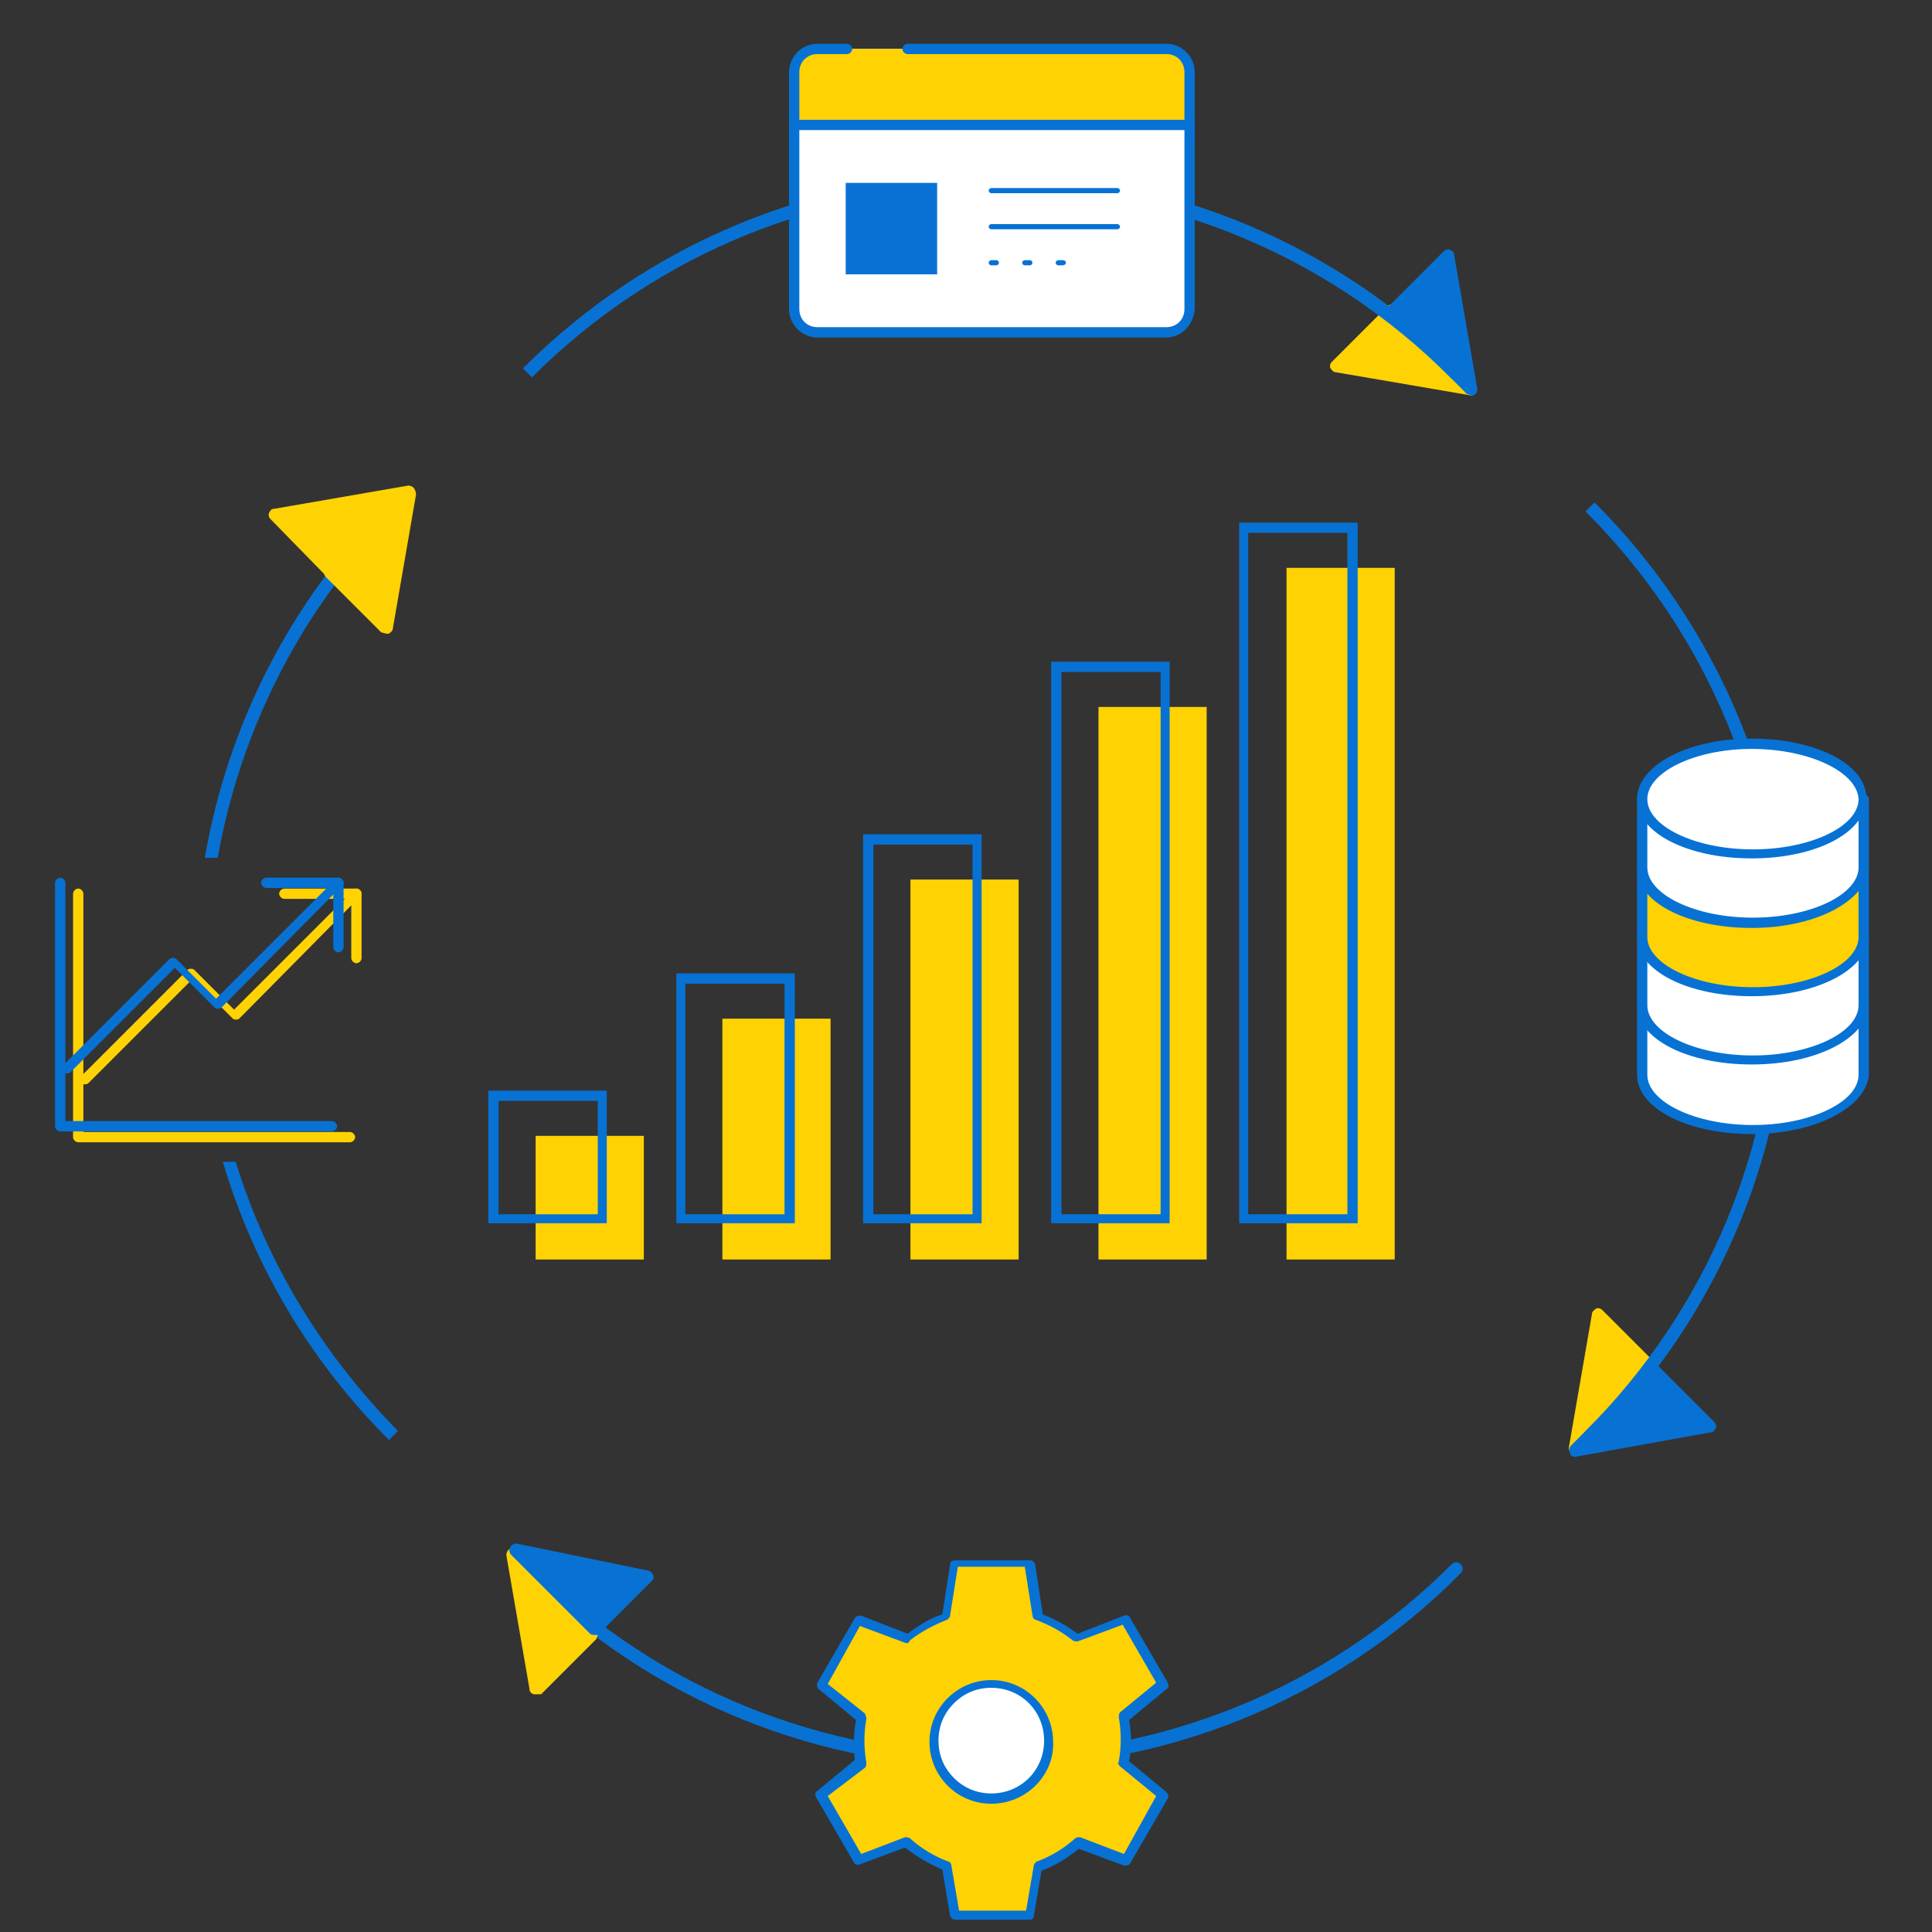 <?xml version="1.0" encoding="utf-8"?>
<!-- Generator: Adobe Illustrator 26.5.0, SVG Export Plug-In . SVG Version: 6.00 Build 0)  -->
<svg version="1.1" id="レイヤー_1" xmlns="http://www.w3.org/2000/svg" xmlns:xlink="http://www.w3.org/1999/xlink" x="0px"
	 y="0px" viewBox="0 0 150 150" style="enable-background:new 0 0 150 150;" xml:space="preserve">
<rect x="0" y="0" width="150" height="150" fill="#333333" stroke="none"/>
<style type="text/css">
	.st0{fill:#0772D3;}
	.st1{fill:#FFD204;}
	.st2{fill:#FFFFFF;}
</style>
<g>
	<path class="st0" d="M17.3,90.2c2.4,8.1,6.8,15.5,12.9,21.6l0.7-0.7C25,105.1,20.7,98,18.3,90.2H17.3z"/>
	<path class="st0" d="M30.9,39c-0.2-0.2-0.5-0.2-0.7,0c-7.6,7.6-12.5,17.2-14.3,27.6h1c1.8-10.1,6.6-19.5,14-26.9
		C31.1,39.5,31.1,39.2,30.9,39z"/>
</g>
<g>
	<path id="パス_2539_00000139288345340908648860000012210249070805265548_" class="st1" d="M108.1,24l-4.3,4.3l10.4,1.8L108.1,24z
		"/>
	<path class="st1" d="M114.2,30.7C114.2,30.7,114.1,30.7,114.2,30.7l-10.5-1.8c-0.2,0-0.3-0.2-0.4-0.3c-0.1-0.2,0-0.4,0.1-0.5
		l4.3-4.3c0.2-0.2,0.5-0.2,0.7,0l6.1,6.1c0.2,0.2,0.2,0.4,0.1,0.6C114.5,30.6,114.4,30.7,114.2,30.7z M104.8,28l7.9,1.4l-4.6-4.6
		L104.8,28z"/>
</g>
<path class="st0" d="M113.1,29.5c-0.1,0-0.3,0-0.4-0.1C93,9.6,61,9.6,41.3,29.3l-0.7-0.7c9.7-9.7,22.7-15.1,36.4-15.1c0,0,0,0,0,0
	c13.8,0,26.7,5.4,36.4,15.1c0.2,0.2,0.2,0.5,0,0.7C113.3,29.4,113.2,29.5,113.1,29.5z"/>
<g>
	<path id="パス_2542_00000170238842553885871040000000448640382539807406_" class="st0" d="M108.2,24l4.3-4.3l1.8,10.4L108.2,24z"
		/>
	<path class="st0" d="M114.3,30.7c-0.1,0-0.3-0.1-0.4-0.1l-6.1-6.1c-0.2-0.2-0.2-0.5,0-0.7l4.3-4.3c0.1-0.1,0.3-0.2,0.5-0.1
		c0.2,0.1,0.3,0.2,0.3,0.4l1.8,10.4c0,0.2-0.1,0.4-0.3,0.5C114.4,30.6,114.4,30.7,114.3,30.7z M108.9,24l4.6,4.6l-1.4-7.9L108.9,24z
		"/>
</g>
<g id="グループ_864" transform="translate(24.112 106.342)">
	<path class="st0" d="M52.9,30.9c-13.2,0-26.4-5-36.4-15.1c-0.2-0.2-0.2-0.5,0-0.7s0.5-0.2,0.7,0c19.7,19.7,51.7,19.7,71.4,0
		c0.2-0.2,0.5-0.2,0.7,0s0.2,0.5,0,0.7C79.3,25.9,66.1,30.9,52.9,30.9z"/>
	<g>
		<path id="パス_2545_00000046328780110096443480000009365388777936807848_" class="st1" d="M21.8,20.4l-4.3,4.3l-1.8-10.4
			L21.8,20.4z"/>
		<path class="st1" d="M17.5,25.2c-0.1,0-0.1,0-0.2,0C17.1,25.1,17,25,17,24.8l-1.8-10.4c0-0.2,0.1-0.4,0.3-0.5
			c0.2-0.1,0.4-0.1,0.6,0.1l6.1,6.1c0.1,0.1,0.1,0.2,0.1,0.4s-0.1,0.3-0.1,0.4l-4.3,4.3C17.7,25.2,17.6,25.2,17.5,25.2z M16.4,15.7
			l1.4,7.9l3.3-3.3L16.4,15.7z"/>
	</g>
	<g>
		<path id="パス_2546_00000029016754788748496090000015818503350015320197_" class="st0" d="M22.1,20.1l4.1-4.1L16,14L22.1,20.1z"
			/>
		<path class="st0" d="M22.1,20.6c-0.1,0-0.3,0-0.4-0.1l-6.1-6.1c-0.2-0.2-0.2-0.4-0.1-0.6s0.3-0.3,0.5-0.3l10.2,2.1
			c0.2,0,0.3,0.2,0.4,0.3c0.1,0.2,0,0.4-0.1,0.5l-4.1,4.1C22.4,20.6,22.3,20.6,22.1,20.6z M17.5,14.8l4.6,4.6l3-3L17.5,14.8z"/>
	</g>
</g>
<g>
	<path id="パス_2549_00000147212124426602422870000016624242583061469824_" class="st1" d="M25.7,44.3l-4.3-4.3l10.4-1.8
		L25.7,44.3z"/>
	<path class="st1" d="M25.7,44.8c-0.1,0-0.3,0-0.4-0.1L21,40.3c-0.1-0.1-0.2-0.3-0.1-0.5c0.1-0.2,0.2-0.3,0.4-0.3l10.4-1.8
		c0.2,0,0.4,0.1,0.5,0.3c0.1,0.2,0.1,0.4-0.1,0.6L26,44.6C25.9,44.7,25.8,44.8,25.7,44.8z M22.4,40.3l3.3,3.3l4.6-4.6L22.4,40.3z"/>
</g>
<g>
	<path id="パス_2550_00000166654636487788487010000016934195579076573610_" class="st1" d="M25.7,44.4l4.3,4.3l1.8-10.4L25.7,44.4
		z"/>
	<path class="st1" d="M30,49.2c-0.1,0-0.3-0.1-0.4-0.1l-4.3-4.3c-0.2-0.2-0.2-0.5,0-0.7l6.1-6.1c0.2-0.2,0.4-0.2,0.6-0.1
		c0.2,0.1,0.3,0.3,0.3,0.5l-1.8,10.4c0,0.2-0.2,0.3-0.3,0.4C30.1,49.2,30,49.2,30,49.2z M26.4,44.4l3.3,3.3l1.4-7.9L26.4,44.4z"/>
</g>
<g id="グループ_866" transform="translate(106.6 25.307)">
	<g>
		<path id="パス_2551_00000078040620731541342780000017499303315886329221_" class="st1" d="M21.8,81.1l-4.3-4.3l-1.8,10.4
			L21.8,81.1z"/>
		<path class="st1" d="M15.7,87.7c-0.1,0-0.2,0-0.2-0.1c-0.2-0.1-0.3-0.3-0.3-0.5L17,76.7c0-0.2,0.2-0.3,0.3-0.4
			c0.2-0.1,0.4,0,0.5,0.1l4.3,4.3c0.2,0.2,0.2,0.5,0,0.7L16,87.6C15.9,87.7,15.8,87.7,15.7,87.7z M17.8,77.8l-1.4,7.9l4.6-4.6
			L17.8,77.8z"/>
	</g>
	<path class="st0" d="M16.9,86.6c-0.1,0-0.3,0-0.4-0.1c-0.2-0.2-0.2-0.5,0-0.7c9.5-9.5,14.8-22.2,14.8-35.7S26,23.9,16.5,14.4
		l0.7-0.7c9.7,9.7,15.1,22.7,15.1,36.4c0,13.8-5.4,26.7-15.1,36.4C17.1,86.6,17,86.6,16.9,86.6z"/>
	<g>
		<path id="パス_2554_00000129912519029345092790000017973927923440391853_" class="st0" d="M21.8,81.2l4.3,4.3l-10.4,1.8
			L21.8,81.2z"/>
		<path class="st0" d="M15.7,87.8c-0.2,0-0.4-0.1-0.4-0.3c-0.1-0.2-0.1-0.4,0.1-0.6l6.1-6.1c0.2-0.2,0.5-0.2,0.7,0l4.3,4.3
			c0.1,0.1,0.2,0.3,0.1,0.5c-0.1,0.2-0.2,0.3-0.4,0.3L15.7,87.8C15.7,87.8,15.7,87.8,15.7,87.8z M21.8,81.9l-4.6,4.6l7.9-1.4
			L21.8,81.9z"/>
	</g>
</g>
<g id="グループ_868" transform="translate(39.086 40.288)">
	<rect id="長方形_174" x="2.5" y="47.9" class="st1" width="8.4" height="9.6"/>
	<rect id="長方形_175" x="17" y="38.8" class="st1" width="8.4" height="18.7"/>
	<rect id="長方形_176" x="31.6" y="28" class="st1" width="8.4" height="29.5"/>
	<rect id="長方形_177" x="46.2" y="14.6" class="st1" width="8.4" height="42.9"/>
	<rect id="長方形_178" x="60.8" y="3.8" class="st1" width="8.4" height="53.7"/>
</g>
<g id="グループ_869" transform="translate(35.81 37.174)">
	<path class="st0" d="M11.3,57.8H2.1V47.5h9.2V57.8z M2.9,57.1h7.7v-8.8H2.9V57.1z"/>
	<path class="st0" d="M25.9,57.8h-9.2V38.4h9.2V57.8z M17.4,57.1h7.7V39.2h-7.7V57.1z"/>
	<path class="st0" d="M40.4,57.8h-9.2V27.6h9.2V57.8z M32,57.1h7.7V28.4H32V57.1z"/>
	<path class="st0" d="M55,57.8h-9.2V14.2H55V57.8z M46.6,57.1h7.7V15h-7.7V57.1z"/>
	<path class="st0" d="M69.6,57.8h-9.2V3.4h9.2V57.8z M61.1,57.1h7.7V4.2h-7.7V57.1z"/>
</g>
<g id="icon_data" transform="translate(3.573 2.787)">
	<path class="st1" d="M23.6,85.9H2.5c-0.2,0-0.4-0.2-0.4-0.4V66.6c0-0.2,0.2-0.4,0.4-0.4s0.4,0.2,0.4,0.4v18.5h20.7
		c0.2,0,0.4,0.2,0.4,0.4S23.8,85.9,23.6,85.9z"/>
	<path class="st1" d="M3,81.4c-0.1,0-0.2,0-0.3-0.1c-0.1-0.1-0.1-0.4,0-0.5l8.3-8.3c0.1-0.1,0.4-0.1,0.5,0l3.1,3.1l9.2-9.2
		c0.1-0.1,0.4-0.1,0.5,0s0.1,0.4,0,0.5L15,76.3c-0.1,0.1-0.4,0.1-0.5,0l-3.1-3.1l-8.1,8.1C3.2,81.4,3.1,81.4,3,81.4z"/>
	<path class="st1" d="M24.1,72c-0.2,0-0.4-0.2-0.4-0.4v-5c0-0.2,0.2-0.4,0.4-0.4s0.4,0.2,0.4,0.4v5C24.5,71.8,24.3,72,24.1,72z"/>
	<path class="st1" d="M24.1,67h-5.6c-0.2,0-0.4-0.2-0.4-0.4s0.2-0.4,0.4-0.4h5.6c0.2,0,0.4,0.2,0.4,0.4S24.3,67,24.1,67z"/>
</g>
<g id="icon_data-2" transform="translate(2.176 1.942)">
	<path class="st0" d="M23.6,85.9H2.5c-0.2,0-0.4-0.2-0.4-0.4V66.6c0-0.2,0.2-0.4,0.4-0.4s0.4,0.2,0.4,0.4v18.5h20.7
		c0.2,0,0.4,0.2,0.4,0.4S23.8,85.9,23.6,85.9z"/>
	<path class="st0" d="M3,81.4c-0.1,0-0.2,0-0.3-0.1c-0.1-0.1-0.1-0.4,0-0.5l8.3-8.3c0.1-0.1,0.4-0.1,0.5,0l3.1,3.1l9.2-9.2
		c0.1-0.1,0.4-0.1,0.5,0s0.1,0.4,0,0.5L15,76.3c-0.1,0.1-0.4,0.1-0.5,0l-3.1-3.1l-8.1,8.1C3.2,81.4,3.1,81.4,3,81.4z"/>
	<path class="st0" d="M24.1,72c-0.2,0-0.4-0.2-0.4-0.4v-5c0-0.2,0.2-0.4,0.4-0.4s0.4,0.2,0.4,0.4v5C24.5,71.8,24.3,72,24.1,72z"/>
	<path class="st0" d="M24.1,67h-5.6c-0.2,0-0.4-0.2-0.4-0.4s0.2-0.4,0.4-0.4h5.6c0.2,0,0.4,0.2,0.4,0.4S24.3,67,24.1,67z"/>
</g>
<g id="グループ_871" transform="translate(124.998 53.946)">
	<g>
		<path id="パス_2559_00000040533967499229296020000010025132297274468258_" class="st2" d="M2.5,24.1v5.3c0,2.4,3.8,4.3,8.5,4.3
			s8.5-1.9,8.5-4.3v-5.3"/>
		<path class="st0" d="M11,34.1c-5,0-8.9-2-8.9-4.6v-5.3c0-0.2,0.2-0.4,0.4-0.4s0.4,0.2,0.4,0.4v5.3c0,2.1,3.7,3.9,8.2,3.9
			s8.2-1.8,8.2-3.9v-5.3c0-0.2,0.2-0.4,0.4-0.4s0.4,0.2,0.4,0.4v5.3C19.9,32,16,34.1,11,34.1z"/>
	</g>
	<g>
		<path id="パス_2560_00000106833862620669005900000002585097403420951444_" class="st2" d="M2.5,18.8v5.3c0,2.4,3.8,4.3,8.5,4.3
			s8.5-1.9,8.5-4.3v-5.3"/>
		<path class="st0" d="M11,28.7c-5,0-8.9-2-8.9-4.6v-5.3c0-0.2,0.2-0.4,0.4-0.4s0.4,0.2,0.4,0.4v5.3c0,2.1,3.7,3.9,8.2,3.9
			s8.2-1.8,8.2-3.9v-5.3c0-0.2,0.2-0.4,0.4-0.4s0.4,0.2,0.4,0.4v5.3C19.9,26.7,16,28.7,11,28.7z"/>
	</g>
	<g>
		<path id="パス_2561_00000032623925320928051150000002425582269419741369_" class="st1" d="M2.5,13.4v5.3c0,2.4,3.8,4.3,8.5,4.3
			s8.5-1.9,8.5-4.3v-5.3"/>
		<path class="st0" d="M11,23.4c-5,0-8.9-2-8.9-4.6v-5.3c0-0.2,0.2-0.4,0.4-0.4s0.4,0.2,0.4,0.4v5.3c0,2.1,3.7,3.9,8.2,3.9
			s8.2-1.8,8.2-3.9v-5.3c0-0.2,0.2-0.4,0.4-0.4s0.4,0.2,0.4,0.4v5.3C19.9,21.4,16,23.4,11,23.4z"/>
	</g>
	<g>
		<path id="パス_2562_00000005946306275206764820000009927758982997940874_" class="st2" d="M2.5,8.1v5.3c0,2.4,3.8,4.3,8.5,4.3
			s8.5-1.9,8.5-4.3V8.1"/>
		<path class="st0" d="M11,18.1c-5,0-8.9-2-8.9-4.6V8.1c0-0.2,0.2-0.4,0.4-0.4s0.4,0.2,0.4,0.4v5.3c0,2.1,3.7,3.9,8.2,3.9
			s8.2-1.8,8.2-3.9V8.1c0-0.2,0.2-0.4,0.4-0.4s0.4,0.2,0.4,0.4v5.3C19.9,16,16,18.1,11,18.1z"/>
	</g>
	<g>
		<path id="パス_2563_00000080204955630013104170000002788649830069998239_" class="st2" d="M2.5,8.1c0-2.4,3.8-4.3,8.5-4.3
			s8.5,1.9,8.5,4.3s-3.8,4.3-8.5,4.3S2.5,10.4,2.5,8.1"/>
		<path class="st0" d="M11,12.7c-5,0-8.9-2-8.9-4.6C2.1,5.5,6,3.4,11,3.4s8.9,2,8.9,4.6C19.9,10.7,16,12.7,11,12.7z M11,4.2
			C6.6,4.2,2.9,6,2.9,8.1c0,2.1,3.7,3.9,8.2,3.9s8.2-1.8,8.2-3.9C19.2,6,15.5,4.2,11,4.2z"/>
	</g>
</g>
<g id="グループ_872" transform="translate(61.264 117.642)">
	<g>
		<path id="パス_2564_00000163770372946111325570000016393966508867937937_" class="st1" d="M25.9,15.7l3.1-2.5l-2.9-5l-3.8,1.4
			c-0.9-0.7-1.9-1.3-3-1.7l-0.7-4.1h-5.8l-0.7,4.1c-1.1,0.4-2.1,1-3,1.7L5.4,8.1l-2.9,5l3.1,2.5c-0.2,1.2-0.2,2.4,0,3.5l-3.1,2.5
			l2.9,5l3.7-1.4c0.9,0.8,2,1.4,3.1,1.8l0.6,3.9h5.8l0.6-3.9c1.1-0.4,2.2-1,3.1-1.8l3.7,1.4l2.9-5l-3.1-2.5
			C26.2,18.1,26.2,16.9,25.9,15.7z"/>
		<path class="st0" d="M18.7,31.4h-5.8c-0.2,0-0.3-0.1-0.4-0.3l-0.6-3.6c-1-0.4-2-1-2.9-1.7l-3.5,1.3c-0.2,0.1-0.4,0-0.5-0.2l-2.9-5
			c-0.1-0.2-0.1-0.4,0.1-0.5l2.9-2.4C5,18,5,16.9,5.2,15.9l-2.9-2.4c-0.1-0.1-0.2-0.3-0.1-0.5l2.9-5c0.1-0.2,0.3-0.2,0.5-0.2
			l3.6,1.4c0.8-0.6,1.7-1.2,2.7-1.5l0.6-3.9c0-0.2,0.2-0.3,0.4-0.3h5.8c0.2,0,0.3,0.1,0.4,0.3l0.6,3.9c1,0.4,1.9,0.9,2.7,1.5
			l3.6-1.4c0.2-0.1,0.4,0,0.5,0.2l2.9,5c0.1,0.2,0.1,0.4-0.1,0.5l-2.9,2.4c0.2,1.1,0.2,2.2,0,3.2l2.9,2.4c0.1,0.1,0.2,0.3,0.1,0.5
			l-2.9,5c-0.1,0.2-0.3,0.2-0.5,0.2l-3.5-1.3c-0.9,0.7-1.8,1.3-2.9,1.7L19,31.1C19,31.3,18.9,31.4,18.7,31.4z M13.2,30.7h5.2
			l0.6-3.5c0-0.1,0.1-0.2,0.2-0.3c1.1-0.4,2.1-1,3-1.8c0.1-0.1,0.2-0.1,0.4-0.1l3.4,1.3l2.5-4.5l-2.8-2.3c-0.1-0.1-0.2-0.2-0.1-0.4
			c0.2-1.1,0.2-2.3,0-3.4c0-0.1,0-0.3,0.1-0.4l2.8-2.3l-2.6-4.5l-3.5,1.3c-0.1,0-0.3,0-0.4-0.1c-0.9-0.7-1.8-1.2-2.9-1.6
			c-0.1,0-0.2-0.2-0.2-0.3l-0.6-3.8h-5.2l-0.6,3.8c0,0.1-0.1,0.2-0.2,0.3c-1,0.4-2,0.9-2.9,1.6C9.3,9.9,9.2,10,9,9.9L5.5,8.6L3,13.1
			l2.9,2.3C5.9,15.5,6,15.6,6,15.8c-0.2,1.1-0.2,2.3,0,3.4c0,0.1,0,0.3-0.1,0.4L3,21.8l2.6,4.5L9,25c0.1,0,0.3,0,0.4,0.1
			c0.9,0.8,1.9,1.4,3,1.8c0.1,0,0.2,0.2,0.2,0.3L13.2,30.7z"/>
	</g>
	<g>
		<path id="パス_2565_00000054965248980999766450000013715167855477031833_" class="st2" d="M15.7,22c-2.5,0-4.5-2-4.5-4.5
			s2-4.5,4.5-4.5c2.5,0,4.5,2,4.5,4.5C20.2,20,18.2,22,15.7,22L15.7,22z"/>
		<path class="st0" d="M15.7,22.4L15.7,22.4c-2.7,0-4.8-2.2-4.8-4.8c0-2.7,2.2-4.8,4.8-4.8c0,0,0,0,0,0c2.7,0,4.8,2.2,4.8,4.8
			C20.6,20.2,18.4,22.4,15.7,22.4z M15.7,21.6L15.7,21.6c2.3,0,4.1-1.8,4.1-4.1c0-2.3-1.8-4.1-4.1-4.1c0,0,0,0,0,0
			c-1.1,0-2.1,0.4-2.9,1.2c-0.8,0.8-1.2,1.8-1.2,2.9c0,1.1,0.4,2.1,1.2,2.9C13.6,21.2,14.6,21.6,15.7,21.6z"/>
	</g>
</g>
<g id="グループ_873" transform="translate(59.16)">
	<path id="パス_2566" class="st2" d="M11.3,3.8h20.1c1,0,1.8,0.8,1.8,1.8l0,0V24c0,1-0.8,1.8-1.8,1.8l0,0H4.3
		c-1,0-1.8-0.8-1.8-1.8l0,0V5.6c0-1,0.8-1.8,1.8-1.8l0,0h2.3"/>
	<path id="パス_2567" class="st1" d="M11.3,3.8h20.1c1,0,1.8,0.8,1.8,1.8l0,0v4.1H2.5V5.6c0-1,0.8-1.8,1.8-1.8l0,0H11.3L11.3,3.8z
		"/>
	<path class="st0" d="M31.4,26.2H4.3c-1.2,0-2.2-1-2.2-2.2V5.6c0-1.2,1-2.2,2.2-2.2h2.3C6.8,3.4,7,3.6,7,3.8S6.8,4.2,6.6,4.2H4.3
		c-0.8,0-1.4,0.6-1.4,1.4V24c0,0.8,0.6,1.4,1.4,1.4h27.1c0.8,0,1.4-0.6,1.4-1.4V5.6c0-0.8-0.6-1.4-1.4-1.4H11.3
		c-0.2,0-0.4-0.2-0.4-0.4s0.2-0.4,0.4-0.4h20.1c1.2,0,2.2,1,2.2,2.2V24C33.5,25.2,32.6,26.2,31.4,26.2z"/>
	<path class="st0" d="M33.2,10.1H2.5c-0.2,0-0.4-0.2-0.4-0.4s0.2-0.4,0.4-0.4h30.7c0.2,0,0.4,0.2,0.4,0.4S33.4,10.1,33.2,10.1z"/>
	<rect id="長方形_185" x="6.5" y="14.2" class="st0" width="7.1" height="7.1"/>
	<path class="st0" d="M27.6,15h-9.8c-0.1,0-0.2-0.1-0.2-0.2s0.1-0.2,0.2-0.2h9.8c0.1,0,0.2,0.1,0.2,0.2S27.7,15,27.6,15z"/>
	<path class="st0" d="M27.6,17.8h-9.8c-0.1,0-0.2-0.1-0.2-0.2s0.1-0.2,0.2-0.2h9.8c0.1,0,0.2,0.1,0.2,0.2S27.7,17.8,27.6,17.8z"/>
	<path class="st0" d="M18.2,20.6h-0.4c-0.1,0-0.2-0.1-0.2-0.2s0.1-0.2,0.2-0.2h0.4c0.1,0,0.2,0.1,0.2,0.2S18.3,20.6,18.2,20.6z"/>
	<path class="st0" d="M20.8,20.6h-0.4c-0.1,0-0.2-0.1-0.2-0.2s0.1-0.2,0.2-0.2h0.4c0.1,0,0.2,0.1,0.2,0.2S20.9,20.6,20.8,20.6z"/>
	<path class="st0" d="M23.3,20.6H23c-0.1,0-0.2-0.1-0.2-0.2s0.1-0.2,0.2-0.2h0.4c0.1,0,0.2,0.1,0.2,0.2S23.5,20.6,23.3,20.6z"/>
</g>
</svg>